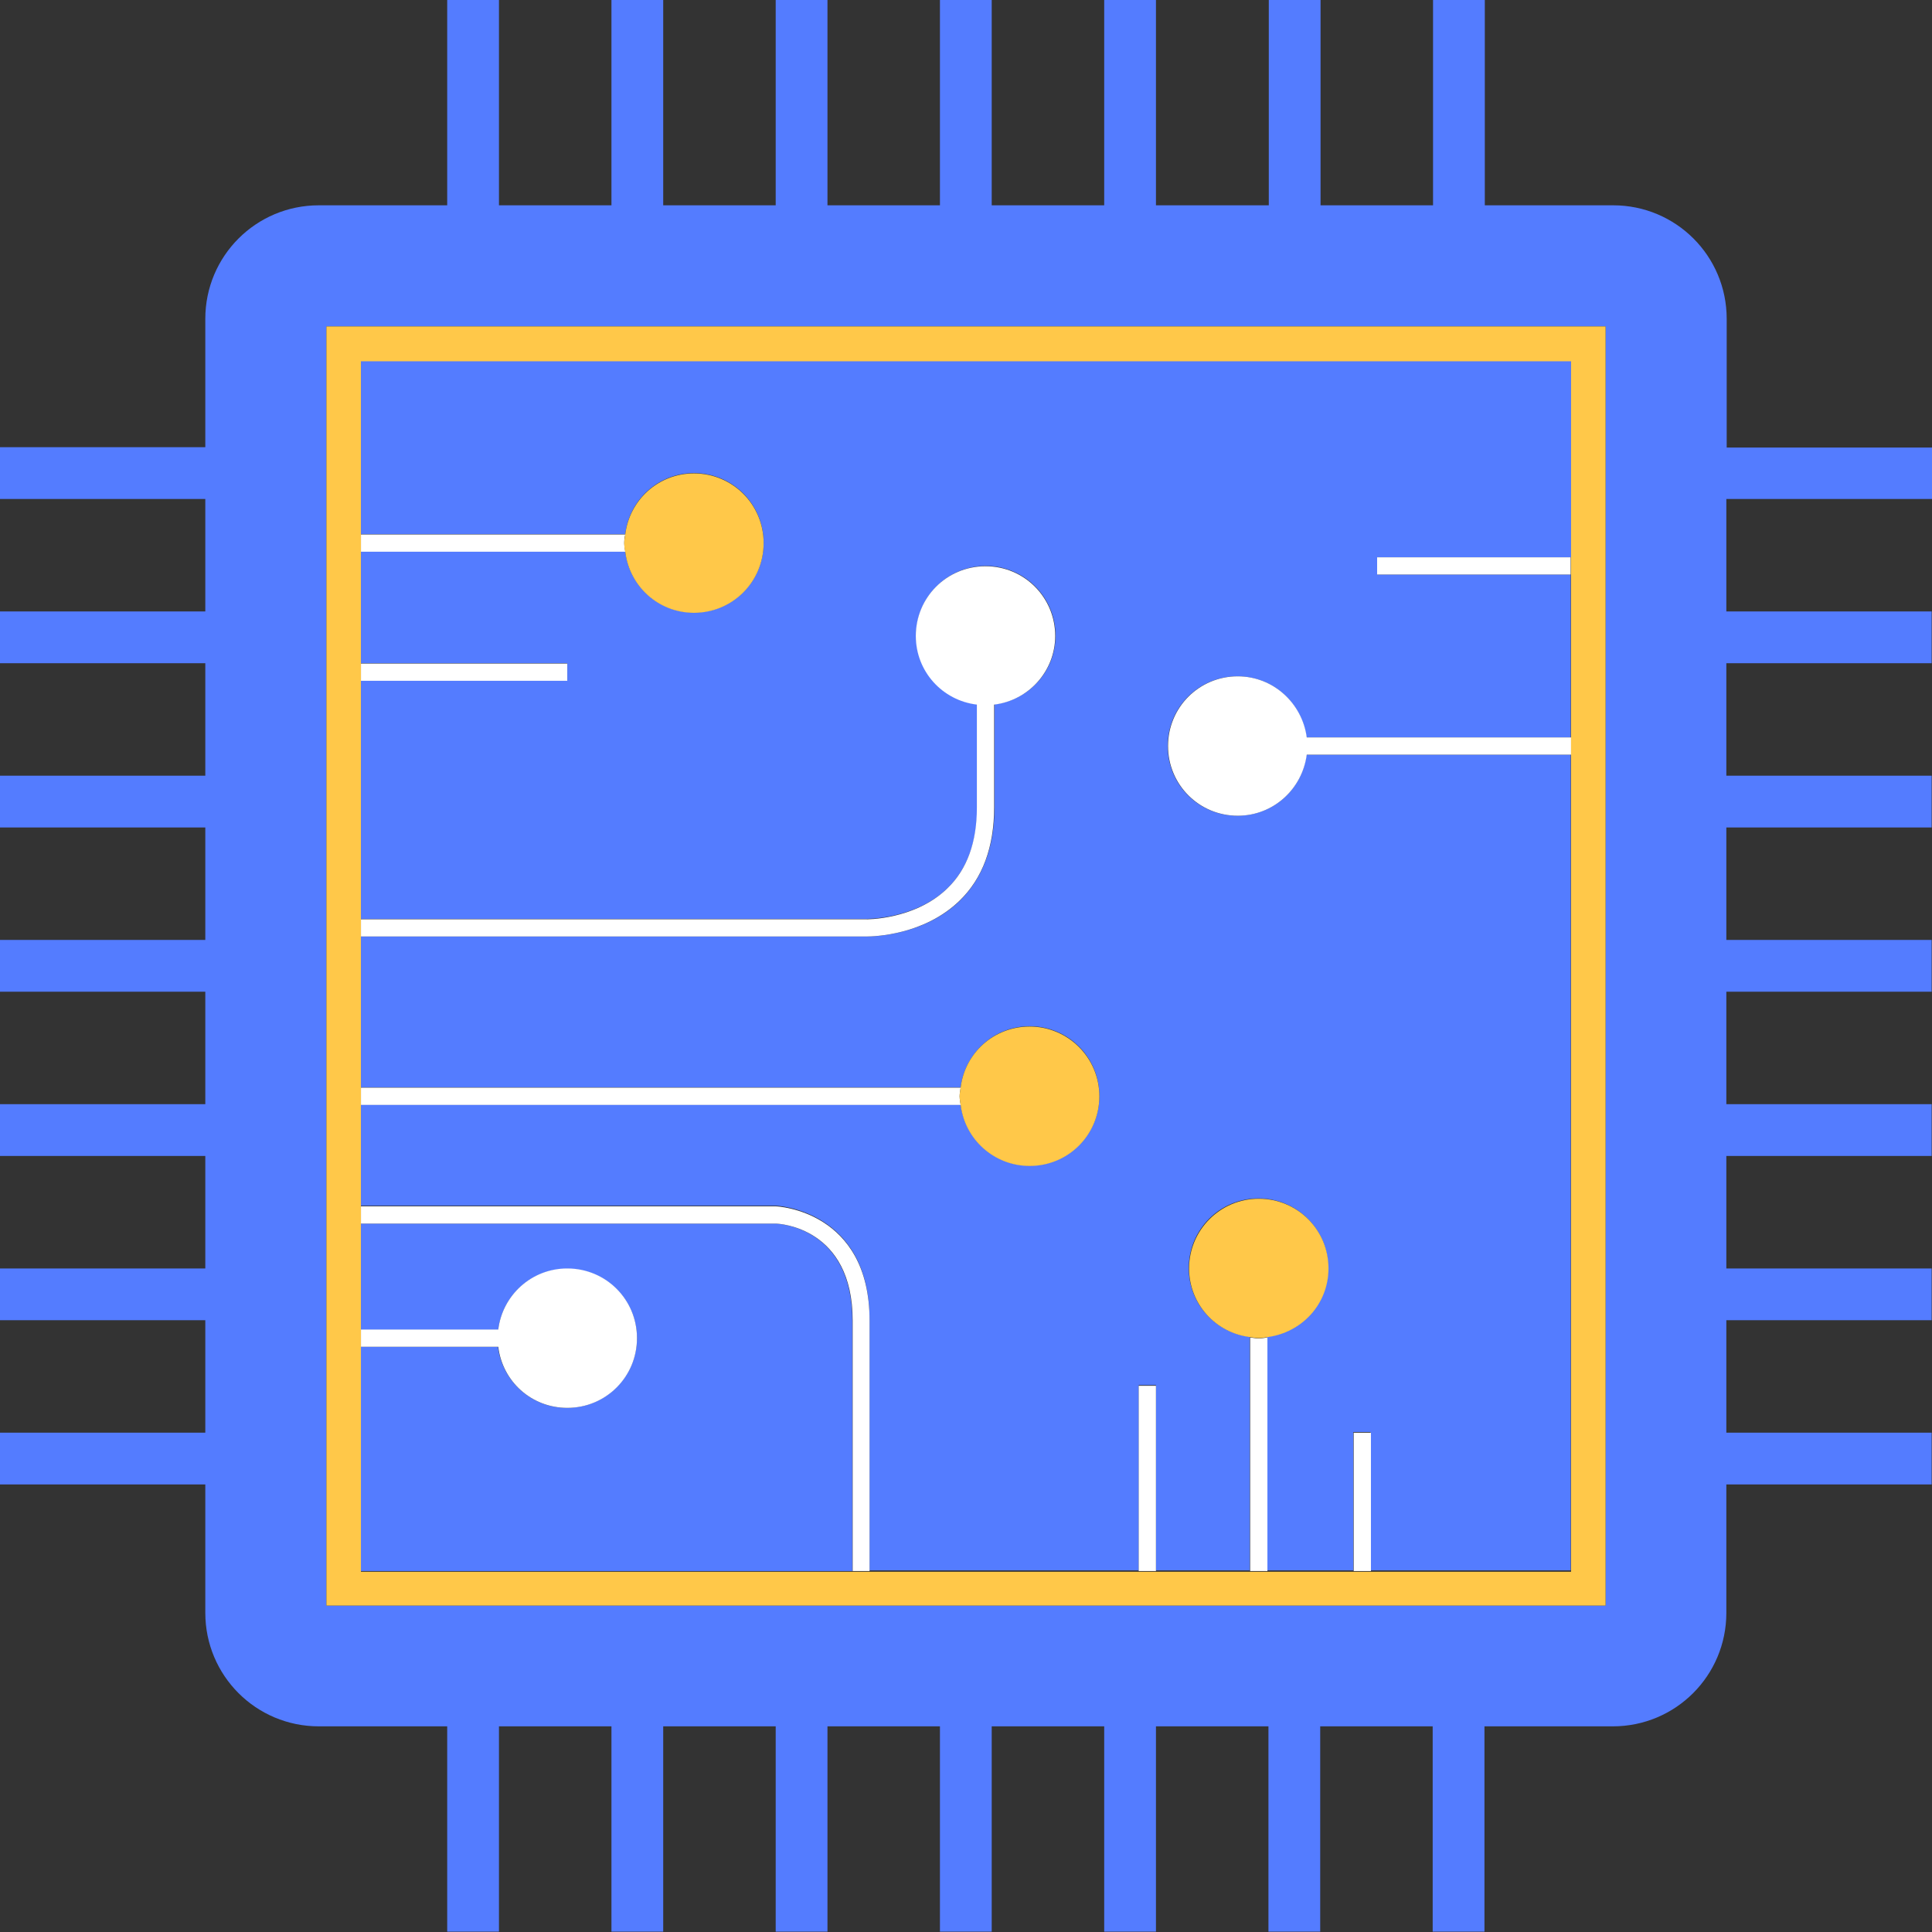 <svg width="150" height="150" viewBox="0 0 150 150" fill="none" xmlns="http://www.w3.org/2000/svg">
<rect x="0" y="0" width="150" height="150" fill="#333333" stroke="none"/>
<g id="Frame" clip-path="url(#clip0_2328_73639)">
<g id="Group">
<path id="Vector" d="M121.978 43.267V27.996H28.023V41.472H48.545C48.866 38.793 51.117 36.73 53.876 36.73C56.877 36.73 59.288 39.141 59.288 42.142C59.288 45.142 56.877 47.553 53.876 47.553C51.117 47.553 48.866 45.49 48.545 42.811H28.023V51.491H44.044V52.831H28.023V71.343H67.191C67.245 71.343 71.076 71.397 73.594 68.932C75.094 67.459 75.871 65.342 75.871 62.663V54.679C73.192 54.358 71.129 52.081 71.129 49.348C71.129 46.348 73.567 43.936 76.541 43.936C79.515 43.936 81.953 46.348 81.953 49.348C81.953 52.108 79.89 54.358 77.211 54.679V62.69C77.211 65.744 76.3 68.182 74.532 69.923C71.772 72.602 67.915 72.709 67.272 72.709H67.191H28.023V84.417H74.585C74.934 81.738 77.184 79.675 79.943 79.675C82.944 79.675 85.355 82.086 85.355 85.087C85.355 88.087 82.917 90.498 79.943 90.498C77.184 90.498 74.934 88.436 74.585 85.756H28.023V93.606H60.226C60.333 93.606 67.513 93.954 67.513 102.474V121.924H88.409V107.537H89.749V121.924H97.036V103.786C94.357 103.465 92.294 101.215 92.294 98.455C92.294 95.455 94.705 93.043 97.706 93.043C100.706 93.043 103.117 95.455 103.117 98.455C103.117 101.215 101.054 103.465 98.375 103.786V121.924H105.073V111.181H106.412V121.924H121.951V58.591H101.429C101.108 61.27 98.858 63.333 96.071 63.333C93.071 63.333 90.66 60.922 90.66 57.921C90.66 54.92 93.071 52.509 96.071 52.509C98.831 52.509 101.081 54.572 101.429 57.251H121.951V44.606H106.921V43.267H121.978Z" fill="#547CFF"/>
<path id="Vector_2" d="M44.017 109.306C41.257 109.306 39.007 107.243 38.659 104.564H27.996V121.978H66.173V102.528C66.173 95.268 60.439 95 60.198 95H28.023V103.251H38.685C39.007 100.572 41.257 98.51 44.044 98.51C47.044 98.51 49.455 100.921 49.455 103.921C49.428 106.895 47.017 109.306 44.017 109.306Z" fill="#547CFF"/>
<path id="Vector_3" d="M150 38.766V34.747H134.06V24.754C134.06 19.878 130.121 15.94 125.246 15.94H115.28V0H111.261V15.94H102.527V0H98.509V15.94H89.748V0H85.73V15.94H76.996V0H72.977V15.94H64.244V0H60.225V15.94H51.491V0H47.473V15.94H38.739V0H34.721V15.94H24.754C19.878 15.94 15.94 19.878 15.94 24.754V34.721H0V38.739H15.94V47.473H0V51.491H15.94V60.225H0V64.244H15.94V72.977H0V76.996H15.94V85.73H0V89.748H15.94V98.482H0V102.5H15.94V111.234H0V115.253H15.94V125.219C15.94 130.095 19.878 134.033 24.754 134.033H34.721V149.973H38.739V134.033H47.473V149.973H51.491V134.033H60.225V149.973H64.244V134.033H72.977V149.973H76.996V134.033H85.73V149.973H89.748V134.033H98.482V149.973H102.5V134.033H111.234V149.973H115.253V134.033H125.219C130.095 134.033 134.033 130.095 134.033 125.219V115.253H149.973V111.234H134.033V102.5H149.973V98.482H134.033V89.748H149.973V85.73H134.033V76.996H149.973V72.977H134.033V64.244H149.973V60.225H134.033V51.491H149.973V47.473H134.033V38.739H150V38.766ZM124.656 124.656H25.344V25.344H124.656V124.656Z" fill="#547CFF"/>
<path id="Vector_4" d="M96.097 52.51C93.097 52.51 90.686 54.921 90.686 57.921C90.686 60.922 93.097 63.333 96.097 63.333C98.857 63.333 101.107 61.27 101.455 58.591H121.977V57.252H101.455C101.107 54.599 98.857 52.51 96.097 52.51Z" fill="white"/>
<path id="Vector_5" d="M38.686 103.224H28.023V104.564H38.686C39.008 107.243 41.258 109.306 44.044 109.306C47.045 109.306 49.456 106.895 49.456 103.894C49.456 100.894 47.045 98.482 44.044 98.482C41.258 98.482 39.008 100.572 38.686 103.224Z" fill="white"/>
<path id="Vector_6" d="M73.567 68.958C71.049 71.423 67.218 71.396 67.164 71.37H28.023V72.709H67.164H67.245C67.888 72.709 71.746 72.602 74.505 69.923C76.3 68.181 77.184 65.744 77.184 62.689V54.706C79.863 54.384 81.926 52.107 81.926 49.375C81.926 46.374 79.515 43.963 76.514 43.963C73.514 43.963 71.103 46.374 71.103 49.375C71.103 52.134 73.165 54.384 75.844 54.706V62.689C75.844 65.368 75.094 67.485 73.567 68.958Z" fill="white"/>
<path id="Vector_7" d="M28.023 84.443V85.783H74.585C74.558 85.569 74.505 85.354 74.505 85.113C74.505 84.872 74.558 84.658 74.585 84.443H28.023Z" fill="white"/>
<path id="Vector_8" d="M67.513 121.978V102.528C67.513 93.982 60.333 93.66 60.226 93.66H28.023V95H60.226C60.467 95 66.2 95.268 66.2 102.528V121.978H67.513Z" fill="white"/>
<path id="Vector_9" d="M97.062 121.977H98.402V103.84C98.188 103.867 97.947 103.92 97.732 103.92C97.518 103.92 97.277 103.867 97.062 103.84V121.977Z" fill="white"/>
<path id="Vector_10" d="M89.748 107.59H88.408V121.976H89.748V107.59Z" fill="white"/>
<path id="Vector_11" d="M106.439 111.234H105.1V121.977H106.439V111.234Z" fill="white"/>
<path id="Vector_12" d="M121.949 43.268H106.92V44.607H121.949V43.268Z" fill="white"/>
<path id="Vector_13" d="M28.023 41.498V42.838H48.545C48.518 42.623 48.465 42.382 48.465 42.168C48.465 41.927 48.491 41.712 48.545 41.498H28.023Z" fill="white"/>
<path id="Vector_14" d="M44.044 51.518H28.023V52.857H44.044V51.518Z" fill="white"/>
<path id="Vector_15" d="M124.656 124.656V25.344H25.344V124.656H124.656ZM28.023 104.563V103.224V94.972V93.633V85.783V84.444V72.736V71.397V52.884V51.545V42.865V41.525V28.05H121.977V43.32V44.66V57.305V58.644V122.031H106.439H105.099H98.401H97.062H89.748H88.409H67.512H66.172H28.023V104.563Z" fill="#FFC849"/>
<path id="Vector_16" d="M48.545 41.498C48.518 41.712 48.465 41.926 48.465 42.167C48.465 42.409 48.492 42.623 48.545 42.837C48.867 45.516 51.117 47.579 53.877 47.579C56.877 47.579 59.288 45.168 59.288 42.167C59.288 39.167 56.877 36.756 53.877 36.756C51.117 36.756 48.867 38.819 48.545 41.498Z" fill="#FFC849"/>
<path id="Vector_17" d="M74.584 84.443C74.558 84.657 74.504 84.898 74.504 85.113C74.504 85.354 74.558 85.568 74.584 85.783C74.906 88.462 77.183 90.525 79.942 90.525C82.943 90.525 85.354 88.113 85.354 85.113C85.354 82.112 82.916 79.701 79.942 79.701C77.156 79.701 74.906 81.764 74.584 84.443Z" fill="#FFC849"/>
<path id="Vector_18" d="M92.32 98.482C92.32 101.241 94.383 103.492 97.062 103.813C97.276 103.84 97.518 103.894 97.732 103.894C97.973 103.894 98.187 103.84 98.402 103.813C101.081 103.465 103.144 101.241 103.144 98.482C103.144 95.481 100.733 93.07 97.732 93.07C94.731 93.07 92.32 95.508 92.32 98.482Z" fill="#FFC849"/>
</g>
</g>
<defs>
<clipPath id="clip0_2328_73639">
<rect width="150" height="150" fill="white"/>
</clipPath>
</defs>
</svg>
